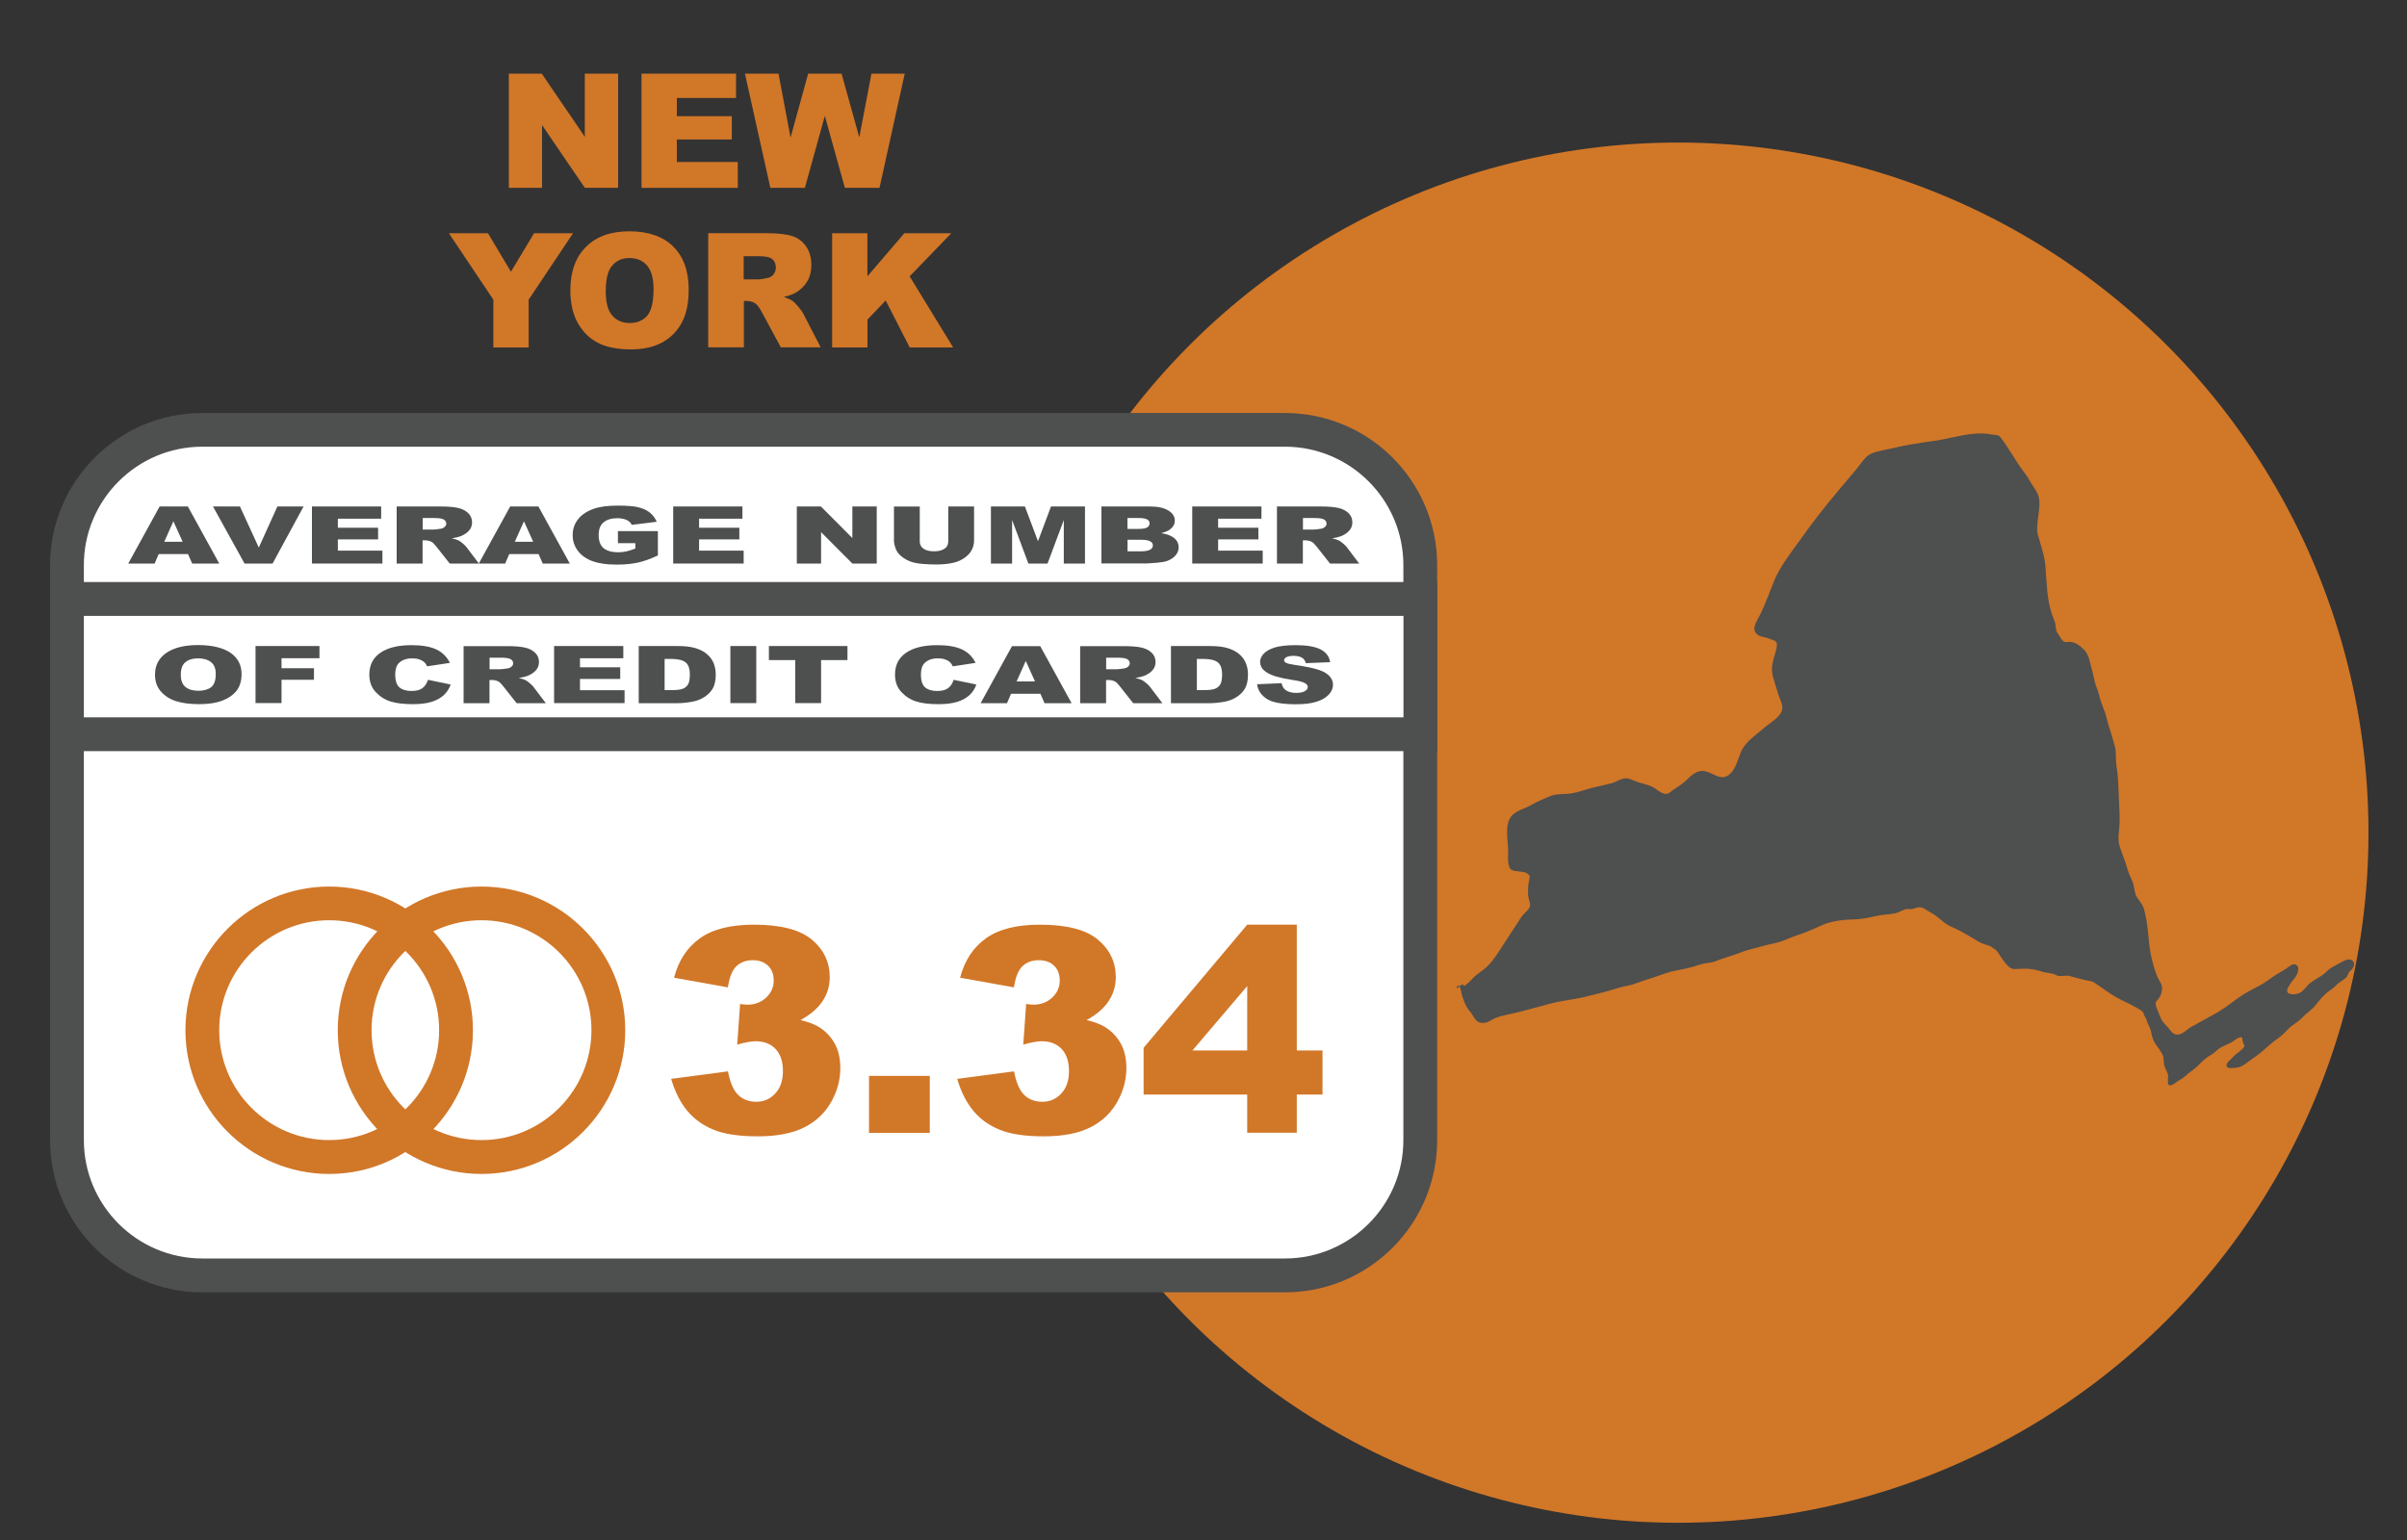 <svg viewBox="0 0 250 160" xmlns="http://www.w3.org/2000/svg" id="how-many-lines-of-credit-US-states-new-york"><rect x="0" y="0" width="250" height="160" fill="#333333" stroke="none"/><defs><style>.cls-1{fill:#fff;}.cls-2{fill:#4e4f4f;}.cls-3{fill:#d17728;}</style></defs><circle r="71.7" cy="86.51" cx="174.3" class="cls-3"></circle><path d="m151.28,102.66c.02-.12.08-.21.17-.29.31.22.31.81.43,1.14.2.58.39,1.12.78,1.56.39.43.55,1.14,1.2,1.2.46.04.73-.1,1.11-.33.59-.35,1.37-.47,2.04-.62,1.37-.3,2.73-.72,4.09-1.07,1.12-.29,2.26-.39,3.39-.65,1.2-.28,2.4-.58,3.6-.96.59-.19,1.18-.22,1.76-.45.63-.24,1.23-.43,1.87-.63.61-.19,1.19-.43,1.81-.6.75-.2,1.52-.28,2.29-.51.4-.12.8-.27,1.21-.35.41-.08.8-.08,1.18-.24.82-.35,1.64-.53,2.47-.86.87-.35,1.82-.53,2.72-.79.46-.13.94-.2,1.41-.34.56-.17,1.07-.44,1.63-.62.52-.17,1.03-.36,1.54-.57.7-.28,1.39-.67,2.12-.86.73-.19,1.52-.27,2.28-.29.87-.02,1.59-.14,2.43-.35.68-.17,1.38-.15,2.07-.3.38-.09.7-.32,1.04-.42.16-.04.37,0,.53,0,.25-.02.43-.1.66-.16.47-.12.66.04,1.03.28.32.2.66.36.96.59.55.41.95.86,1.58,1.12,1.03.43,1.95,1.04,2.91,1.59.35.2.71.26,1.07.4.17.06.26.18.4.26.22.13.18.07.34.27.42.52,1.1,1.9,1.81,1.87,1.28-.06,1.75-.09,2.98.3.46.14.99.09,1.4.35.3.19.97-.03,1.34.07.75.21,1.47.4,2.21.54.35.07.59.3.88.49.55.37,1.07.77,1.64,1.1.69.41,1.44.7,2.13,1.1.2.12.52.29.69.43.24.21.09.12.21.39.06.15.14.26.22.41.08.15.1.32.16.46.18.38.31.59.38,1.04.06.39.28.92.5,1.21.22.31.44.59.63.95.22.42.11.7.2,1.14.07.36.33.68.4,1.04.05.25-.13.93.12,1.05.27.12.9-.45,1.12-.56.45-.23.77-.63,1.2-.92.75-.5,1.24-1.27,2.05-1.69.37-.19.54-.48.89-.69.35-.21.76-.37,1.11-.54.3-.14.46-.36.76-.49.56-.25.42,0,.53.43.09.34.31.31,0,.64-.35.36-.75.56-1.08.94-.18.21-.74.58-.6.92.12.29.7.16.99.14.69-.05,1.29-.7,1.85-1.06.85-.55,1.54-1.33,2.36-1.9.39-.27.8-.64,1.12-1,.46-.51,1.02-.71,1.48-1.21.41-.45.95-.77,1.33-1.22.39-.47.73-.92,1.18-1.33.35-.31.71-.46,1.02-.81.31-.35.81-.55,1.11-.88.13-.15.15-.35.26-.51.09-.14.25-.21.35-.36.2-.28.27-.63-.02-.86-.29-.23-.74-.04-1.02.12-.36.21-.78.42-1.15.63-.34.2-.55.51-.87.73-.44.31-.96.57-1.36.89-.37.3-.61.77-1.04.99-.32.16-.83.22-1.15.06-.62-.31.64-1.52.81-1.89.12-.27.29-.71.09-.96-.34-.41-.79,0-1.09.22-.48.33-.99.58-1.47.92-.45.33-.95.67-1.43.93-.77.4-1.52.77-2.23,1.3-.83.62-1.62,1.22-2.54,1.71-.78.42-1.54.84-2.29,1.26-.5.28-.99.95-1.65.76-.23-.06-.44-.32-.58-.51-.2-.27-.43-.47-.64-.72-.17-.2-.35-.58-.43-.82-.1-.29-.3-.7-.36-.98-.09-.38.13-.44.32-.71.23-.34.36-.73.32-1.14-.05-.48-.37-.78-.53-1.21-.21-.54-.39-1.17-.53-1.73-.43-1.74-.3-3.65-.86-5.33-.19-.57-.69-.9-.85-1.48-.12-.43-.15-.88-.31-1.29-.18-.44-.38-.79-.51-1.26-.21-.78-.53-1.51-.78-2.27-.27-.8-.09-1.52-.04-2.34.05-.9-.04-1.82-.07-2.72-.04-1.15-.06-2.27-.25-3.41-.08-.52-.04-1.03-.08-1.54-.03-.38-.18-.74-.27-1.11-.18-.75-.47-1.4-.63-2.15-.2-.89-.63-1.66-.83-2.56-.09-.42-.28-.79-.4-1.2-.14-.48-.2-.97-.35-1.45-.22-.7-.26-1.45-.78-2-.35-.36-.85-.76-1.36-.83-.3-.04-.61.11-.87-.12-.18-.16-.34-.54-.5-.74-.26-.32-.2-.64-.28-1.02-.07-.34-.24-.68-.35-1.01-.55-1.61-.54-3.38-.68-5.06-.07-.82-.35-1.7-.57-2.49-.1-.36-.24-.68-.27-1.05-.05-.69.09-1.43.17-2.12.11-1.01.1-1.54-.48-2.38-.37-.53-.63-1.1-1.03-1.61-.48-.61-.83-1.19-1.25-1.85-.37-.59-.76-1.19-1.18-1.74-.32-.42-.45-.26-.93-.36-.71-.15-1.47-.14-2.21-.05-1.33.16-2.62.56-3.95.73-1.53.2-3.09.46-4.59.83-.71.17-1.72.27-2.27.78-.44.42-.77.97-1.17,1.43-.56.64-1.09,1.31-1.65,1.96-1.48,1.73-2.85,3.51-4.17,5.37-.94,1.32-1.99,2.62-2.61,4.13-.49,1.18-.91,2.39-1.47,3.54-.27.55-.93,1.4-.38,1.97.34.36.79.3,1.23.48.66.28,1.04.19.85,1.05-.25,1.08-.67,1.85-.36,2.95.19.67.39,1.34.61,2,.16.46.45.94.33,1.43-.19.8-1.33,1.41-1.92,1.92-.78.68-1.83,1.36-2.29,2.33-.4.84-.53,1.89-1.32,2.51-.81.63-1.6-.17-2.38-.36-.95-.24-1.54.46-2.17,1.04-.38.34-.79.58-1.2.86-.31.21-.49.47-.87.43-.47-.05-.94-.56-1.36-.75-.59-.27-1.24-.36-1.84-.61-.33-.14-.63-.3-.99-.25-.5.07-.97.42-1.48.54-.56.13-1.12.26-1.68.39-.8.18-1.58.51-2.38.63-.77.12-1.5,0-2.24.3-.66.27-1.32.56-1.94.91-.64.37-1.64.6-2.09,1.2-.66.88-.33,2.44-.3,3.45.02.55-.16,1.81.39,2.1.46.24,1.49.04,1.8.56.11.19-.03.57-.06.77-.07.44-.08.87-.05,1.32.02.32.23.75.2,1.05-.03.37-.69.85-.91,1.19-.64.98-1.29,1.97-1.93,2.96-.47.74-.95,1.52-1.58,2.14-.49.49-1.09.78-1.57,1.3-.23.25-.58.64-.92.76-.03-.17.02-.34-.71.25Z" class="cls-2"></path><g><g><rect ry="14.06" rx="14.06" height="87.85" width="140.56" y="44.66" x="6.96" class="cls-1"></rect><path d="m133.47,134.27H21.01c-8.72,0-15.81-7.09-15.81-15.81v-59.74c0-8.72,7.09-15.81,15.81-15.81h112.45c8.72,0,15.81,7.09,15.81,15.81v59.74c0,8.72-7.09,15.81-15.81,15.81ZM21.01,46.41c-6.78,0-12.3,5.52-12.3,12.3v59.74c0,6.78,5.52,12.3,12.3,12.3h112.45c6.78,0,12.3-5.52,12.3-12.3v-59.74c0-6.78-5.52-12.3-12.3-12.3H21.01Z" class="cls-2"></path></g><path d="m34.19,121.97c-8.23,0-14.93-6.7-14.93-14.93s6.7-14.93,14.93-14.93,14.93,6.7,14.93,14.93-6.7,14.93-14.93,14.93Zm0-26.36c-6.3,0-11.42,5.12-11.42,11.42s5.12,11.42,11.42,11.42,11.42-5.12,11.42-11.42-5.12-11.42-11.42-11.42Z" class="cls-3"></path><path d="m50.01,121.97c-8.23,0-14.93-6.7-14.93-14.93s6.7-14.93,14.93-14.93,14.93,6.7,14.93,14.93-6.7,14.93-14.93,14.93Zm0-26.36c-6.3,0-11.42,5.12-11.42,11.42s5.12,11.42,11.42,11.42,11.42-5.12,11.42-11.42-5.12-11.42-11.42-11.42Z" class="cls-3"></path><g><rect height="14.06" width="140.56" y="62.23" x="6.96" class="cls-1"></rect><path d="m149.28,78.04H5.2v-17.57h144.08v17.57Zm-140.56-3.51h137.05v-10.54H8.71v10.54Z" class="cls-2"></path></g></g><g><path d="m75.59,102.58l-5.58-1c.46-1.78,1.36-3.14,2.68-4.09,1.32-.95,3.19-1.42,5.61-1.42,2.78,0,4.78.52,6.02,1.55,1.24,1.04,1.86,2.34,1.86,3.9,0,.92-.25,1.75-.75,2.5s-1.26,1.4-2.28,1.96c.82.2,1.45.44,1.89.71.71.44,1.25,1.01,1.65,1.72s.59,1.56.59,2.55c0,1.24-.32,2.42-.97,3.56-.65,1.14-1.58,2.01-2.8,2.62-1.22.61-2.82.92-4.8.92s-3.46-.23-4.58-.68c-1.12-.45-2.04-1.12-2.76-1.99s-1.27-1.97-1.66-3.3l5.9-.78c.23,1.19.59,2.01,1.08,2.47.49.46,1.11.69,1.86.69.79,0,1.45-.29,1.98-.87.53-.58.79-1.35.79-2.32s-.25-1.75-.76-2.29c-.51-.54-1.2-.81-2.07-.81-.46,0-1.1.12-1.92.35l.3-4.22c.33.05.58.07.77.07.77,0,1.42-.25,1.94-.74.52-.49.78-1.08.78-1.75s-.19-1.17-.58-1.55-.92-.58-1.6-.58-1.26.21-1.7.63c-.43.42-.73,1.16-.88,2.21Z" class="cls-3"></path><path d="m90.26,111.78h6.31v5.92h-6.31v-5.92Z" class="cls-3"></path><path d="m105.3,102.58l-5.58-1c.46-1.78,1.36-3.14,2.68-4.09,1.32-.95,3.19-1.42,5.61-1.42,2.78,0,4.78.52,6.02,1.55,1.24,1.04,1.86,2.34,1.86,3.9,0,.92-.25,1.75-.75,2.5s-1.26,1.4-2.28,1.96c.82.2,1.45.44,1.89.71.71.44,1.25,1.01,1.65,1.72s.59,1.56.59,2.55c0,1.24-.32,2.42-.97,3.56-.65,1.14-1.58,2.01-2.8,2.62-1.22.61-2.82.92-4.8.92s-3.46-.23-4.58-.68c-1.12-.45-2.04-1.12-2.76-1.99s-1.27-1.97-1.66-3.3l5.9-.78c.23,1.19.59,2.01,1.08,2.47.49.46,1.11.69,1.86.69.79,0,1.45-.29,1.98-.87.53-.58.79-1.35.79-2.32s-.25-1.75-.76-2.29c-.51-.54-1.2-.81-2.07-.81-.46,0-1.1.12-1.92.35l.3-4.22c.33.05.58.07.77.07.77,0,1.42-.25,1.94-.74.52-.49.78-1.08.78-1.75s-.19-1.17-.58-1.55-.92-.58-1.6-.58-1.26.21-1.7.63c-.43.42-.73,1.16-.88,2.21Z" class="cls-3"></path><path d="m129.54,113.72h-10.76v-4.86l10.76-12.79h5.15v13.07h2.67v4.58h-2.67v3.97h-5.15v-3.97Zm0-4.58v-6.69l-5.69,6.69h5.69Z" class="cls-3"></path></g><g><path d="m19.53,57.57h-3.05l-.42.98h-2.74l3.26-5.93h2.93l3.26,5.93h-2.81l-.43-.98Zm-.56-1.28l-.96-2.13-.95,2.13h1.91Z" class="cls-2"></path><path d="m22.11,52.62h2.81l1.96,4.27,1.93-4.27h2.72l-3.22,5.93h-2.91l-3.28-5.93Z" class="cls-2"></path><path d="m32.4,52.62h7.19v1.27h-4.5v.94h4.18v1.21h-4.18v1.17h4.63v1.34h-7.32v-5.93Z" class="cls-2"></path><path d="m41.2,58.55v-5.93h4.47c.83,0,1.46.05,1.9.15s.79.28,1.06.54c.27.26.4.58.4.96,0,.33-.1.61-.31.85-.21.24-.49.43-.85.58-.23.09-.54.17-.94.23.32.07.55.15.7.22.1.05.24.15.43.31s.31.28.38.37l1.3,1.72h-3.03l-1.43-1.81c-.18-.23-.34-.39-.49-.46-.19-.09-.41-.14-.66-.14h-.24v2.41h-2.7Zm2.7-3.53h1.13c.12,0,.36-.03.71-.08.18-.02.32-.09.44-.19.11-.1.17-.21.17-.34,0-.19-.09-.34-.27-.44s-.51-.15-1-.15h-1.18v1.21Z" class="cls-2"></path><path d="m55.94,57.57h-3.05l-.42.98h-2.74l3.26-5.93h2.93l3.26,5.93h-2.81l-.43-.98Zm-.56-1.28l-.96-2.13-.95,2.13h1.91Z" class="cls-2"></path><path d="m64.18,56.41v-1.23h4.15v2.53c-.79.37-1.5.62-2.11.75-.61.13-1.33.2-2.17.2-1.03,0-1.87-.12-2.52-.36-.65-.24-1.15-.6-1.51-1.07-.36-.48-.54-1.02-.54-1.63,0-.65.2-1.21.59-1.69.39-.48.96-.84,1.72-1.09.59-.19,1.38-.29,2.38-.29s1.68.06,2.15.18c.48.12.87.3,1.18.55.31.25.55.57.71.95l-2.59.32c-.11-.22-.29-.4-.54-.51s-.58-.18-.97-.18c-.59,0-1.06.14-1.41.42s-.52.72-.52,1.33c0,.64.18,1.1.53,1.38.35.27.85.41,1.48.41.3,0,.59-.03.86-.09.27-.06.58-.16.94-.3v-.56h-1.79Z" class="cls-2"></path><path d="m69.92,52.62h7.19v1.27h-4.5v.94h4.18v1.21h-4.18v1.17h4.63v1.34h-7.32v-5.93Z" class="cls-2"></path><path d="m82.75,52.62h2.51l3.27,3.28v-3.28h2.53v5.93h-2.53l-3.25-3.26v3.26h-2.52v-5.93Z" class="cls-2"></path><path d="m98.49,52.62h2.68v3.53c0,.35-.08.68-.24.99-.16.31-.41.58-.75.82-.34.23-.7.4-1.08.49-.52.13-1.15.2-1.88.2-.42,0-.88-.02-1.38-.06-.5-.04-.92-.12-1.25-.24-.33-.12-.64-.29-.92-.51-.28-.22-.47-.45-.57-.68-.17-.38-.25-.71-.25-1v-3.53h2.68v3.62c0,.32.13.58.39.76.26.18.63.27,1.09.27s.82-.09,1.09-.27.39-.43.39-.76v-3.62Z" class="cls-2"></path><path d="m102.92,52.62h3.53l1.36,3.61,1.35-3.61h3.53v5.93h-2.2v-4.52l-1.69,4.52h-1.99l-1.69-4.52v4.52h-2.2v-5.93Z" class="cls-2"></path><path d="m114.4,52.62h5.02c.84,0,1.48.14,1.93.42s.67.63.67,1.05c0,.35-.16.65-.48.9-.21.17-.53.3-.94.4.62.1,1.08.28,1.38.53.29.25.44.56.44.94,0,.31-.1.58-.31.83-.21.25-.5.44-.86.58-.23.09-.57.15-1.02.19-.6.05-1,.08-1.2.08h-4.63v-5.93Zm2.71,2.33h1.17c.42,0,.71-.05.87-.15.16-.1.25-.24.25-.43,0-.17-.08-.31-.25-.4s-.45-.15-.86-.15h-1.19v1.12Zm0,2.33h1.37c.46,0,.79-.06.98-.17.19-.11.28-.26.28-.45,0-.18-.09-.32-.28-.42-.19-.11-.52-.16-.99-.16h-1.36v1.2Z" class="cls-2"></path><path d="m123.83,52.62h7.19v1.27h-4.5v.94h4.18v1.21h-4.18v1.17h4.63v1.34h-7.32v-5.93Z" class="cls-2"></path><path d="m132.63,58.55v-5.93h4.47c.83,0,1.46.05,1.9.15s.79.28,1.06.54c.27.26.4.58.4.96,0,.33-.1.61-.31.85-.21.24-.49.43-.85.58-.23.09-.54.17-.94.23.32.07.55.15.7.22.1.05.24.15.43.31s.31.28.38.37l1.3,1.72h-3.03l-1.43-1.81c-.18-.23-.34-.39-.49-.46-.19-.09-.41-.14-.66-.14h-.24v2.41h-2.7Zm2.7-3.53h1.13c.12,0,.36-.03.71-.08.18-.02.32-.09.44-.19.11-.1.17-.21.17-.34,0-.19-.09-.34-.27-.44s-.51-.15-1-.15h-1.18v1.21Z" class="cls-2"></path><path d="m16.1,70.09c0-.97.4-1.72,1.18-2.26.79-.54,1.89-.81,3.3-.81s2.56.27,3.34.79c.78.53,1.17,1.27,1.17,2.23,0,.69-.17,1.26-.51,1.71-.34.44-.83.79-1.48,1.04-.65.25-1.45.37-2.41.37s-1.79-.11-2.43-.32c-.64-.21-1.16-.55-1.56-1.01-.4-.46-.6-1.04-.6-1.73Zm2.68,0c0,.6.16,1.03.49,1.29.33.26.77.39,1.33.39s1.02-.13,1.34-.38c.32-.26.47-.72.47-1.38,0-.56-.17-.97-.5-1.22-.33-.26-.78-.39-1.34-.39s-.98.13-1.3.39c-.33.26-.49.69-.49,1.3Z" class="cls-2"></path><path d="m26.55,67.12h6.63v1.27h-3.94v1.04h3.37v1.2h-3.37v2.42h-2.7v-5.93Z" class="cls-2"></path><path d="m44.46,70.63l2.35.49c-.16.45-.41.83-.75,1.13-.34.3-.76.53-1.27.68-.5.15-1.14.23-1.92.23-.94,0-1.71-.09-2.31-.28-.6-.19-1.11-.52-1.55-.99s-.65-1.08-.65-1.81c0-.98.38-1.74,1.15-2.26.76-.53,1.85-.79,3.24-.79,1.09,0,1.95.15,2.58.45s1.09.77,1.4,1.39l-2.37.36c-.08-.18-.17-.31-.26-.4-.15-.14-.33-.25-.55-.32-.22-.08-.46-.11-.73-.11-.61,0-1.07.17-1.4.5-.25.25-.37.64-.37,1.17,0,.66.15,1.11.44,1.35.29.24.7.37,1.23.37s.9-.1,1.16-.3c.26-.2.45-.48.57-.86Z" class="cls-2"></path><path d="m48.15,73.06v-5.93h4.47c.83,0,1.46.05,1.9.15s.79.28,1.06.54c.27.26.4.58.4.96,0,.33-.1.61-.31.85-.21.24-.49.43-.85.58-.23.09-.54.17-.94.23.32.07.55.15.7.22.1.05.24.15.43.31s.31.28.38.37l1.3,1.72h-3.03l-1.43-1.81c-.18-.23-.34-.39-.49-.46-.19-.09-.41-.14-.66-.14h-.24v2.41h-2.7Zm2.7-3.53h1.13c.12,0,.36-.03.71-.08.18-.02.32-.09.44-.19.11-.1.17-.21.17-.34,0-.19-.09-.34-.27-.44s-.51-.15-1-.15h-1.18v1.21Z" class="cls-2"></path><path d="m57.55,67.12h7.19v1.27h-4.5v.94h4.18v1.21h-4.18v1.17h4.63v1.34h-7.32v-5.93Z" class="cls-2"></path><path d="m66.35,67.12h3.99c.79,0,1.42.07,1.9.22.48.15.88.35,1.2.63.32.27.54.59.69.95.14.36.21.74.21,1.15,0,.63-.11,1.13-.32,1.48-.21.35-.5.64-.88.88-.38.24-.78.39-1.21.47-.59.11-1.12.16-1.6.16h-3.99v-5.93Zm2.68,1.34v3.24h.66c.56,0,.96-.04,1.2-.13s.42-.23.56-.44c.13-.21.2-.56.2-1.03,0-.63-.15-1.06-.45-1.29-.3-.23-.8-.35-1.49-.35h-.67Z" class="cls-2"></path><path d="m75.86,67.12h2.69v5.93h-2.69v-5.93Z" class="cls-2"></path><path d="m79.86,67.12h8.16v1.46h-2.74v4.47h-2.68v-4.47h-2.74v-1.46Z" class="cls-2"></path><path d="m99.06,70.63l2.35.49c-.16.45-.41.83-.75,1.13-.34.3-.76.53-1.27.68-.5.15-1.14.23-1.92.23-.94,0-1.71-.09-2.31-.28-.6-.19-1.11-.52-1.55-.99s-.65-1.08-.65-1.81c0-.98.38-1.74,1.15-2.26.76-.53,1.85-.79,3.24-.79,1.09,0,1.95.15,2.58.45s1.09.77,1.4,1.39l-2.37.36c-.08-.18-.17-.31-.26-.4-.15-.14-.33-.25-.55-.32-.22-.08-.46-.11-.73-.11-.61,0-1.07.17-1.4.5-.25.25-.37.64-.37,1.17,0,.66.15,1.11.44,1.35.29.24.7.37,1.23.37s.9-.1,1.16-.3c.26-.2.45-.48.57-.86Z" class="cls-2"></path><path d="m108.06,72.08h-3.05l-.42.98h-2.74l3.26-5.93h2.93l3.26,5.93h-2.81l-.43-.98Zm-.56-1.28l-.96-2.13-.95,2.13h1.91Z" class="cls-2"></path><path d="m112.19,73.06v-5.93h4.47c.83,0,1.46.05,1.9.15s.79.28,1.06.54c.27.26.4.58.4.96,0,.33-.1.61-.31.85-.21.24-.49.43-.85.58-.23.09-.54.17-.94.23.32.07.55.15.7.22.1.05.24.15.43.31s.31.28.38.37l1.3,1.72h-3.03l-1.43-1.81c-.18-.23-.34-.39-.49-.46-.19-.09-.41-.14-.66-.14h-.24v2.41h-2.7Zm2.7-3.53h1.13c.12,0,.36-.03.71-.08.18-.02.32-.09.44-.19.11-.1.17-.21.17-.34,0-.19-.09-.34-.27-.44s-.51-.15-1-.15h-1.18v1.21Z" class="cls-2"></path><path d="m121.63,67.12h3.99c.79,0,1.42.07,1.9.22.48.15.88.35,1.2.63.32.27.54.59.69.95.14.36.21.74.21,1.15,0,.63-.11,1.13-.32,1.48-.21.35-.5.64-.88.88-.38.24-.78.39-1.21.47-.59.11-1.12.16-1.6.16h-3.99v-5.93Zm2.68,1.34v3.24h.66c.56,0,.96-.04,1.2-.13s.42-.23.56-.44c.13-.21.2-.56.2-1.03,0-.63-.15-1.06-.45-1.29-.3-.23-.8-.35-1.49-.35h-.67Z" class="cls-2"></path><path d="m130.56,71.09l2.55-.11c.06.28.17.5.34.65.28.24.67.36,1.18.36.38,0,.68-.06.89-.18.21-.12.31-.26.31-.43s-.1-.29-.3-.41c-.2-.12-.66-.24-1.37-.34-1.18-.18-2.02-.42-2.52-.72-.51-.3-.76-.68-.76-1.15,0-.3.13-.59.39-.86.26-.27.65-.48,1.17-.64.52-.15,1.23-.23,2.14-.23,1.11,0,1.96.14,2.54.42.58.28.93.73,1.04,1.35l-2.53.1c-.07-.27-.21-.46-.42-.58-.22-.12-.51-.18-.89-.18-.31,0-.55.05-.71.14-.16.09-.24.2-.24.33,0,.09.07.18.2.25.13.08.43.15.9.22,1.17.17,2.01.35,2.52.52.51.18.88.4,1.11.66s.35.55.35.88c0,.38-.15.73-.46,1.05-.31.32-.74.56-1.29.73-.55.17-1.25.25-2.09.25-1.48,0-2.5-.19-3.07-.58-.57-.39-.89-.88-.97-1.48Z" class="cls-2"></path></g><g><path d="m52.85,7.65h3.42l4.47,6.56v-6.56h3.46v11.86h-3.46l-4.44-6.51v6.51h-3.45V7.65Z" class="cls-3"></path><path d="m66.63,7.65h9.82v2.53h-6.15v1.89h5.71v2.42h-5.71v2.34h6.33v2.69h-10V7.65Z" class="cls-3"></path><path d="m77.38,7.65h3.48l1.25,6.64,1.83-6.64h3.47l1.84,6.63,1.26-6.63h3.46l-2.62,11.86h-3.6l-2.08-7.47-2.07,7.47h-3.59l-2.64-11.86Z" class="cls-3"></path><path d="m46.61,24.23h4.07l2.39,4,2.4-4h4.05l-4.61,6.9v4.97h-3.67v-4.97l-4.62-6.9Z" class="cls-3"></path><path d="m59.24,30.17c0-1.94.54-3.44,1.62-4.52s2.58-1.62,4.51-1.62,3.5.53,4.56,1.59c1.07,1.06,1.6,2.54,1.6,4.46,0,1.39-.23,2.52-.7,3.41s-1.14,1.58-2.02,2.07c-.88.49-1.98.74-3.3.74s-2.45-.21-3.32-.64c-.88-.43-1.59-1.1-2.13-2.02-.54-.92-.82-2.08-.82-3.46Zm3.67.02c0,1.2.22,2.06.67,2.58.45.52,1.05.79,1.82.79s1.4-.26,1.83-.77.65-1.43.65-2.76c0-1.12-.23-1.93-.68-2.45-.45-.52-1.06-.77-1.83-.77s-1.33.26-1.78.78c-.45.52-.67,1.39-.67,2.6Z" class="cls-3"></path><path d="m73.56,36.09v-11.86h6.11c1.13,0,2,.1,2.6.29s1.08.55,1.45,1.08c.37.53.55,1.17.55,1.92,0,.66-.14,1.23-.42,1.7-.28.48-.67.86-1.16,1.16-.31.19-.74.35-1.29.47.44.15.75.29.96.44.13.1.33.31.59.62.26.32.43.56.51.74l1.78,3.44h-4.14l-1.96-3.63c-.25-.47-.47-.77-.66-.91-.26-.18-.56-.28-.9-.28h-.32v4.82h-3.68Zm3.68-7.06h1.55c.17,0,.49-.05.97-.16.24-.05.44-.17.59-.37.15-.2.23-.43.23-.69,0-.38-.12-.68-.36-.88-.24-.21-.7-.31-1.37-.31h-1.61v2.41Z" class="cls-3"></path><path d="m86.42,24.23h3.67v4.48l3.84-4.48h4.88l-4.33,4.48,4.52,7.39h-4.51l-2.5-4.88-1.89,1.98v2.9h-3.67v-11.86Z" class="cls-3"></path></g></svg>